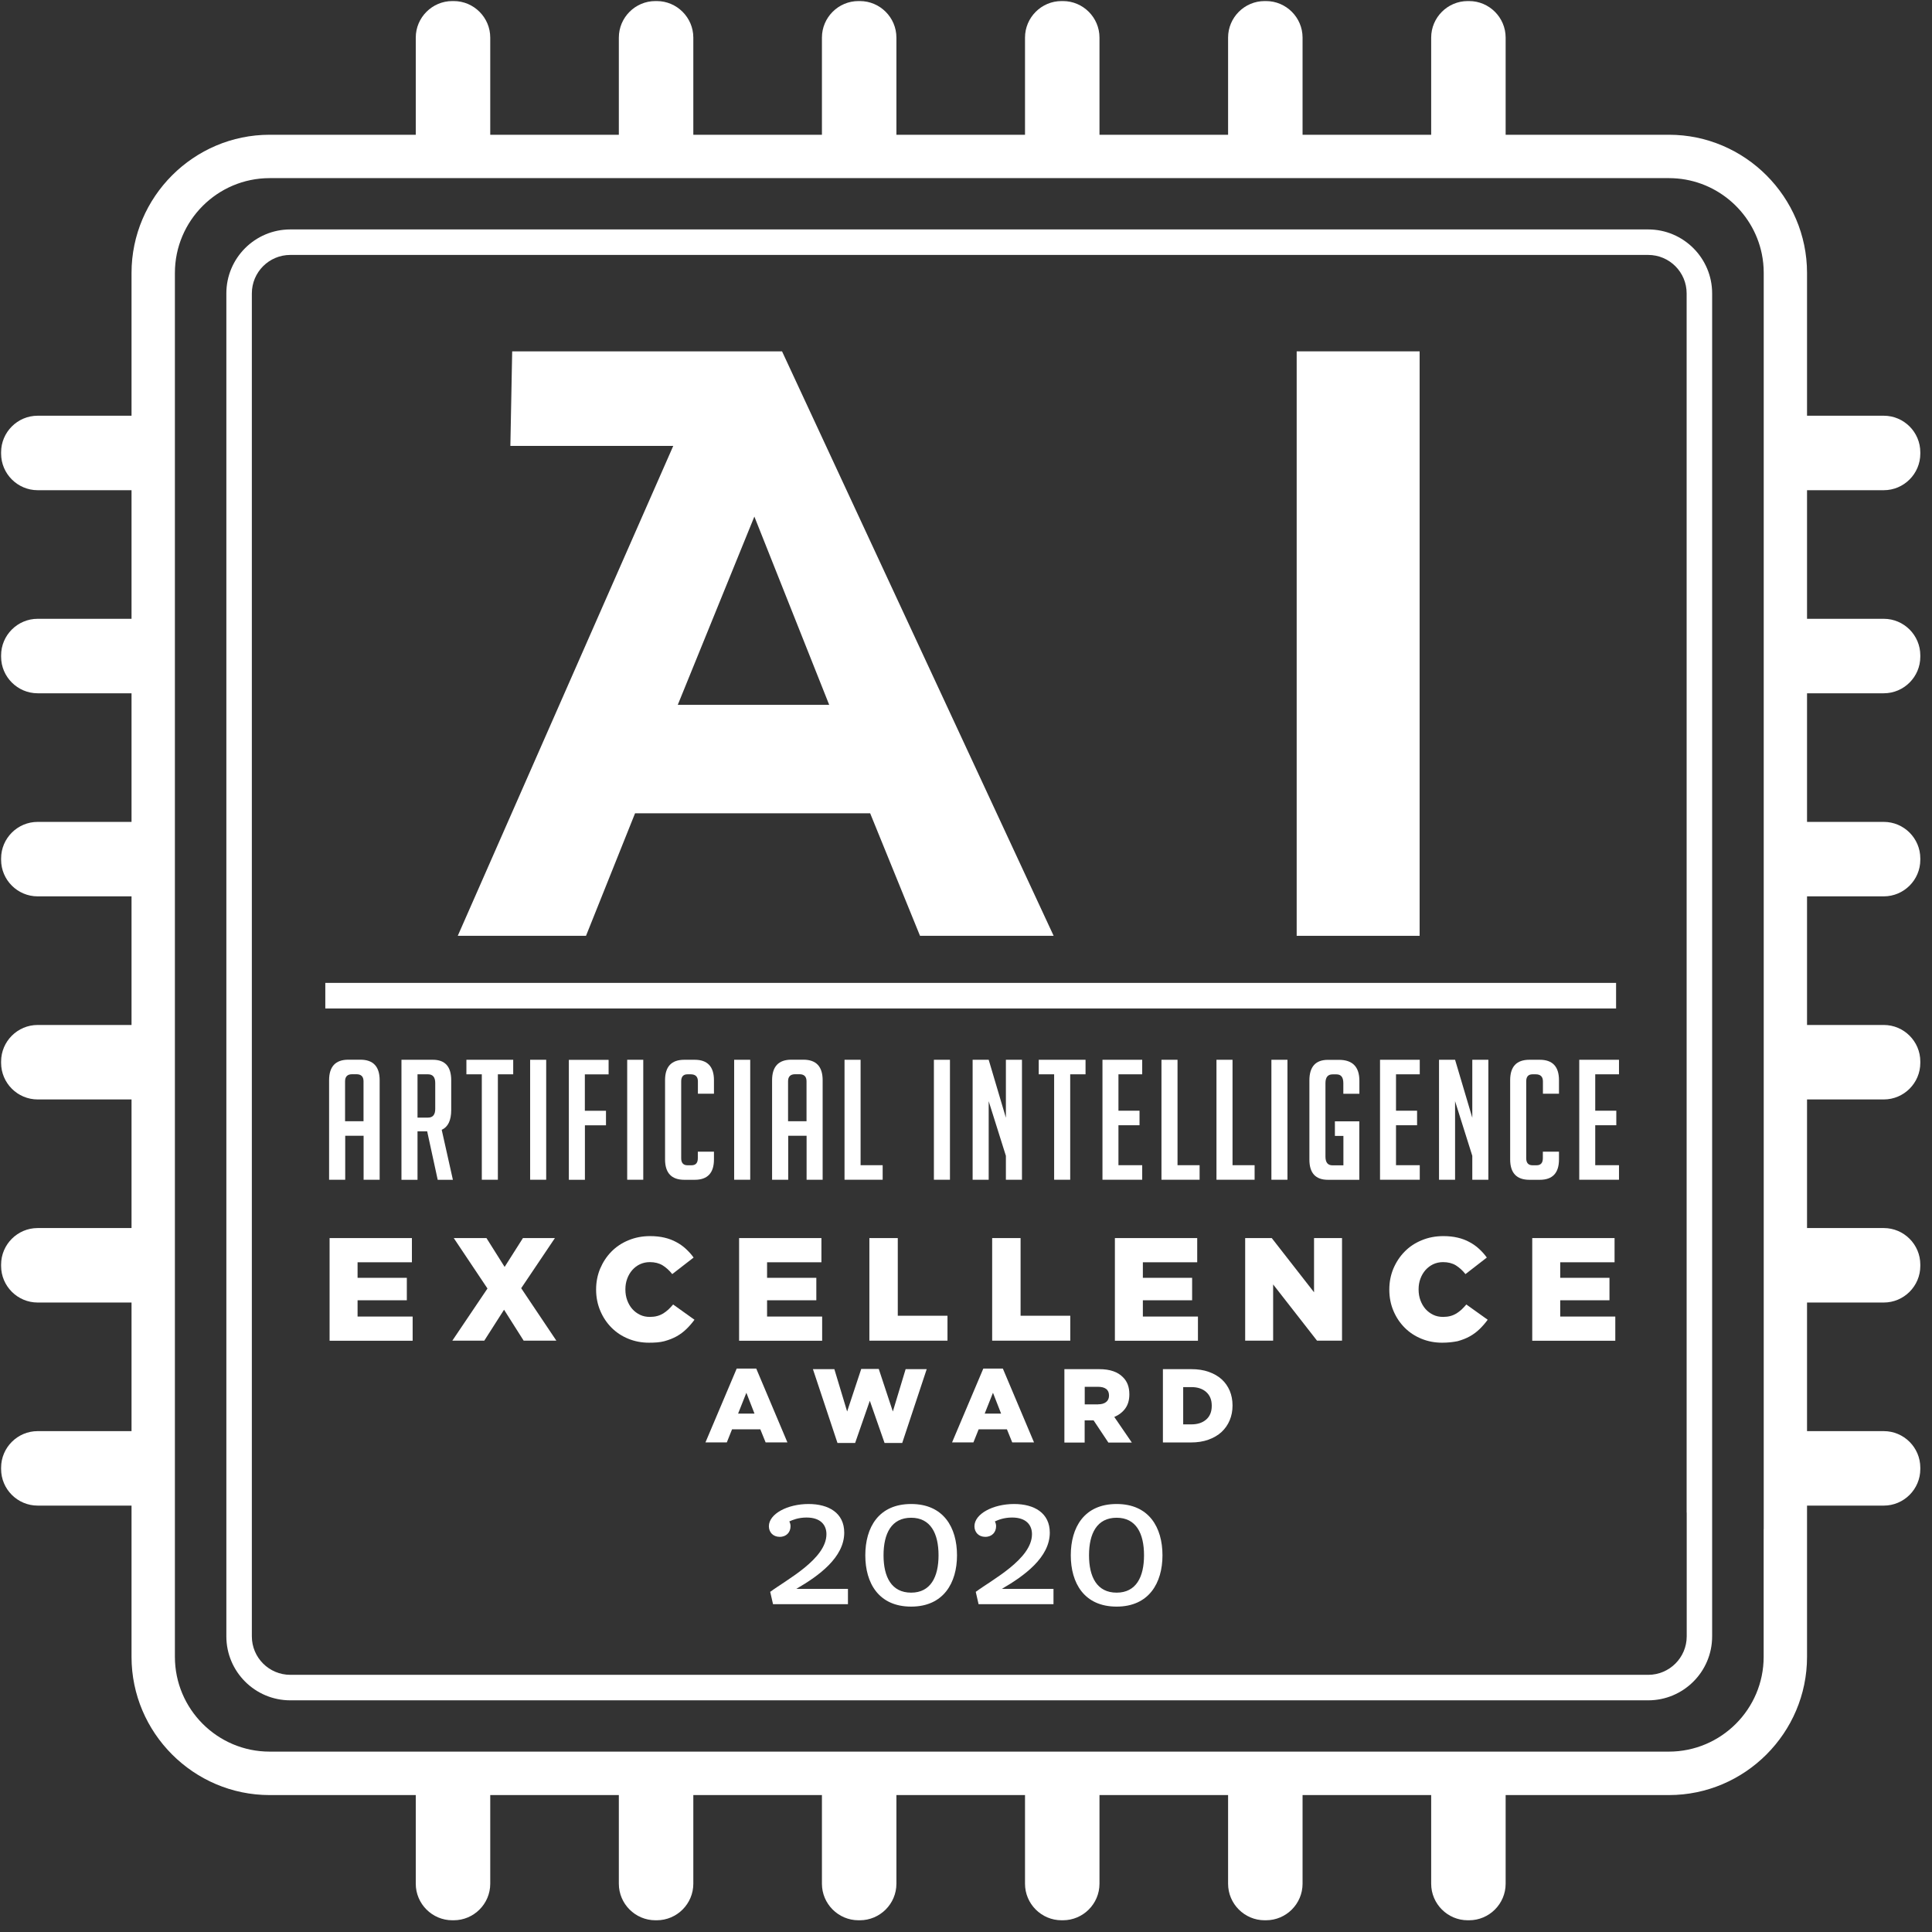 <svg width="151" height="151" viewBox="0 0 151 151" fill="none" xmlns="http://www.w3.org/2000/svg">
<rect x="0" y="0" width="151" height="151" fill="#333333" stroke="none"/>
<path fill-rule="evenodd" clip-rule="evenodd" d="M35.46 0.083C37.033 0.083 38.316 1.366 38.316 2.939V10.532H48.367V2.939C48.367 1.366 49.651 0.083 51.224 0.083H51.332C52.899 0.083 54.188 1.366 54.188 2.939V10.532H64.24V2.939C64.24 1.366 65.523 0.083 67.096 0.083H67.204C68.777 0.083 70.061 1.366 70.061 2.939V10.532H80.112V2.939C80.112 1.366 81.395 0.083 82.968 0.083H83.076C84.649 0.083 85.933 1.366 85.933 2.939V10.532H95.984V2.939C95.984 1.366 97.268 0.083 98.841 0.083H98.949C100.522 0.083 101.805 1.366 101.805 2.939V10.532H111.857V2.939C111.857 1.366 113.14 0.083 114.713 0.083H114.821C116.394 0.083 117.677 1.366 117.677 2.939V10.532H130.438C136.378 10.532 141.233 15.393 141.233 21.333V32.492H147.23C148.803 32.492 150.086 33.775 150.086 35.348V35.456C150.086 37.029 148.803 38.313 147.23 38.313H141.233V48.364H147.23C148.803 48.364 150.086 49.648 150.086 51.221V51.329C150.086 52.902 148.803 54.185 147.23 54.185H141.233V64.237H147.23C148.803 64.237 150.086 65.52 150.086 67.093V67.201C150.086 68.774 148.803 70.057 147.23 70.057H141.233V80.109H147.23C148.803 80.109 150.086 81.392 150.086 82.965V83.073C150.086 84.646 148.803 85.93 147.23 85.93H141.233V95.981H147.23C148.803 95.981 150.086 97.264 150.086 98.837V98.945C150.086 100.518 148.803 101.802 147.23 101.802H141.233V111.853H147.23C148.803 111.853 150.086 113.137 150.086 114.71V114.818C150.086 116.391 148.803 117.674 147.23 117.674H141.233V118.816V119.52V129.497C141.233 135.437 136.378 140.298 130.438 140.298H117.677V147.227C117.677 148.8 116.394 150.083 114.821 150.083H114.713C113.14 150.083 111.857 148.8 111.857 147.227V140.298H101.805V147.227C101.805 148.8 100.522 150.083 98.949 150.083H98.841C97.268 150.083 95.984 148.8 95.984 147.227V140.298H85.933V147.227C85.933 148.8 84.649 150.083 83.076 150.083H82.968C81.395 150.083 80.112 148.8 80.112 147.227V140.298H70.061V147.227C70.061 148.8 68.777 150.083 67.204 150.083H67.096C65.523 150.083 64.24 148.8 64.24 147.227V140.298H54.188V147.227C54.188 148.8 52.905 150.083 51.332 150.083H51.224C49.651 150.083 48.367 148.8 48.367 147.227V140.298H38.316V147.227C38.316 148.8 37.033 150.083 35.46 150.083H35.352C33.779 150.083 32.495 148.8 32.495 147.227V140.298H21.075C15.135 140.298 10.28 135.437 10.28 129.497V119.52V118.816V117.674H2.943C1.37 117.674 0.086 116.391 0.086 114.818V114.71C0.086 113.137 1.37 111.853 2.943 111.853H10.28V101.802H2.943C1.37 101.802 0.086 100.518 0.086 98.945V98.837C0.086 97.264 1.37 95.981 2.943 95.981H10.28V85.93H2.943C1.37 85.93 0.086 84.646 0.086 83.073V82.965C0.086 81.392 1.37 80.109 2.943 80.109H10.28V70.057H2.943C1.37 70.057 0.086 68.774 0.086 67.201V67.093C0.086 65.52 1.37 64.237 2.943 64.237H10.28V54.185H2.943C1.37 54.185 0.086 52.896 0.086 51.329V51.221C0.086 49.648 1.37 48.364 2.943 48.364H10.28V38.313H2.943C1.37 38.313 0.086 37.024 0.086 35.456V35.348C0.086 33.775 1.37 32.492 2.943 32.492H10.28V21.333C10.28 15.393 15.135 10.532 21.075 10.532H32.495V2.939C32.495 1.366 33.779 0.083 35.352 0.083H35.46ZM13.67 129.492L13.67 119.514V118.81V21.333C13.67 17.25 16.992 13.922 21.075 13.922L130.438 13.922C134.015 13.922 137.006 16.466 137.698 19.841C137.797 20.323 137.848 20.822 137.848 21.333V32.492V38.313V48.364V54.185V64.237V70.057V80.109V85.93V95.981V101.802V111.853V117.674V118.816V119.514H137.843V129.492C137.843 133.575 134.521 136.902 130.432 136.902H117.592H111.942H101.72H96.07H85.847H80.197H69.975H64.325H54.103H48.453H38.231H32.581H21.075C16.992 136.902 13.67 133.58 13.67 129.492Z" fill="white"/>
<path d="M128.819 17.932H22.688C19.934 17.932 17.691 20.169 17.691 22.929V32.611V118.214V127.896C17.691 130.65 19.928 132.893 22.688 132.893H128.819C131.573 132.893 133.816 130.656 133.816 127.896V118.214V32.611V22.929C133.816 20.175 131.573 17.932 128.819 17.932ZM131.829 118.214V127.896C131.829 129.554 130.477 130.9 128.825 130.9H22.688C21.03 130.9 19.684 129.554 19.684 127.896V118.214V32.611V22.929C19.684 21.271 21.03 19.925 22.688 19.925H128.819C130.477 19.925 131.823 21.271 131.823 22.929V32.611V118.214H131.829Z" fill="white"/>
<path d="M26.976 92.205H25.721V84.43C25.721 83.363 26.22 82.823 27.225 82.823H28.168C29.168 82.823 29.673 83.357 29.673 84.43V92.205H28.418V88.769H26.981V92.205H26.976ZM28.412 87.633V84.51C28.412 84.146 28.23 83.959 27.861 83.959H27.521C27.157 83.959 26.97 84.141 26.97 84.51V87.633H28.412Z" fill="white"/>
<path d="M31.377 82.829H33.83C34.789 82.829 35.266 83.363 35.266 84.436V86.748C35.266 87.565 35.017 88.082 34.523 88.303L35.397 92.21H34.21L33.387 88.423H32.632V92.21H31.377V82.829ZM32.632 87.349H33.455C33.83 87.349 34.017 87.122 34.017 86.668V84.646C34.017 84.192 33.83 83.965 33.455 83.965H32.632V87.349Z" fill="white"/>
<path d="M38.912 83.965V92.205H37.657V83.965H36.453V82.829H40.111V83.965H38.912Z" fill="white"/>
<path d="M41.434 92.205V82.829H42.689V92.205H41.434Z" fill="white"/>
<path d="M47.362 86.815V87.951H45.715V92.21H44.46V82.835H47.567V83.97H45.71V86.815H47.362Z" fill="white"/>
<path d="M49.02 92.205V82.829H50.276V92.205H49.02Z" fill="white"/>
<path d="M55.801 90.013V90.615C55.801 91.677 55.301 92.21 54.296 92.21H53.484C52.485 92.21 51.979 91.677 51.979 90.615V84.425C51.979 83.363 52.479 82.829 53.484 82.829H54.296C55.296 82.829 55.801 83.363 55.801 84.425V85.481H54.546V84.516C54.546 84.152 54.359 83.965 53.984 83.965H53.734C53.405 83.965 53.24 84.147 53.24 84.516V90.524C53.24 90.887 53.405 91.075 53.734 91.075H54.046C54.376 91.075 54.54 90.893 54.54 90.524V90.013H55.801Z" fill="white"/>
<path d="M57.38 92.205V82.829H58.635V92.205H57.38Z" fill="white"/>
<path d="M61.599 92.205H60.344V84.43C60.344 83.363 60.844 82.823 61.849 82.823H62.792C63.791 82.823 64.296 83.357 64.296 84.43V92.205H63.041V88.769H61.605V92.205H61.599ZM63.036 87.633V84.51C63.036 84.146 62.854 83.959 62.485 83.959H62.144C61.781 83.959 61.593 84.141 61.593 84.51V87.633H63.036Z" fill="white"/>
<path d="M68.982 92.205H66.006V82.829H67.261V91.069H68.987V92.205H68.982Z" fill="white"/>
<path d="M72.991 92.205V82.829H74.246V92.205H72.991Z" fill="white"/>
<path d="M78.618 87.361V82.829H79.874V92.205H78.618V90.337L77.273 86.066V92.205H76.018V82.829H77.273L78.618 87.361Z" fill="white"/>
<path d="M83.644 83.965V92.205H82.389V83.965H81.185V82.829H84.843V83.965H83.644Z" fill="white"/>
<path d="M86.166 92.205V82.829H89.272V83.965H87.415V86.81H89.062V87.946H87.415V91.069H89.272V92.205H86.166Z" fill="white"/>
<path d="M93.753 92.205H90.777V82.829H92.032V91.069H93.758V92.205H93.753Z" fill="white"/>
<path d="M98.051 92.205H95.076V82.829H96.331V91.069H98.057V92.205H98.051Z" fill="white"/>
<path d="M99.369 92.205V82.829H100.624V92.205H99.369Z" fill="white"/>
<path d="M104.332 88.775V87.639H106.24V92.21H103.787C102.822 92.21 102.339 91.682 102.339 90.632V84.442C102.339 83.374 102.822 82.835 103.787 82.835H104.65C105.712 82.835 106.246 83.38 106.246 84.47V85.487H104.991V84.652C104.991 84.197 104.815 83.97 104.457 83.97H104.145C103.781 83.97 103.594 84.197 103.594 84.652V90.399C103.594 90.853 103.776 91.08 104.145 91.08H104.997V88.78H104.332V88.775Z" fill="white"/>
<path d="M107.859 92.205V82.829H110.965V83.965H109.108V86.81H110.755V87.946H109.108V91.069H110.965V92.205H107.859Z" fill="white"/>
<path d="M115.071 87.361V82.829H116.326V92.205H115.071V90.337L113.725 86.066V92.205H112.47V82.829H113.725L115.071 87.361Z" fill="white"/>
<path d="M121.846 90.013V90.615C121.846 91.677 121.346 92.21 120.346 92.21H119.534C118.535 92.21 118.03 91.677 118.03 90.615V84.425C118.03 83.363 118.529 82.829 119.534 82.829H120.346C121.346 82.829 121.846 83.363 121.846 84.425V85.481H120.591V84.516C120.591 84.152 120.403 83.965 120.028 83.965H119.779C119.449 83.965 119.285 84.147 119.285 84.516V90.524C119.285 90.887 119.449 91.075 119.779 91.075H120.091C120.42 91.075 120.585 90.893 120.585 90.524V90.013H121.846Z" fill="white"/>
<path d="M123.43 92.205V82.829H126.536V83.965H124.679V86.81H126.326V87.946H124.679V91.069H126.536V92.205H123.43Z" fill="white"/>
<path d="M25.76 96.765H32.194V98.656H27.947V99.871H31.797V101.626H27.947V102.898H32.251V104.789H25.76V96.765Z" fill="white"/>
<path d="M38.1 100.706L35.465 96.765H38.021L39.44 99.019L40.871 96.765H43.37L40.735 100.683L43.484 104.783H40.928L39.395 102.364L37.85 104.783H35.352L38.1 100.706Z" fill="white"/>
<path d="M50.724 104.942C50.151 104.942 49.611 104.84 49.111 104.635C48.606 104.431 48.169 104.141 47.8 103.772C47.431 103.403 47.135 102.966 46.919 102.455C46.704 101.949 46.59 101.393 46.59 100.802V100.78C46.59 100.2 46.698 99.655 46.908 99.15C47.124 98.644 47.413 98.201 47.788 97.821C48.163 97.44 48.606 97.145 49.123 96.935C49.64 96.719 50.202 96.611 50.809 96.611C51.224 96.611 51.593 96.651 51.934 96.731C52.269 96.81 52.575 96.924 52.854 97.077C53.132 97.225 53.382 97.401 53.609 97.611C53.836 97.821 54.035 98.042 54.211 98.287L52.541 99.581C52.314 99.292 52.059 99.065 51.786 98.894C51.514 98.73 51.179 98.644 50.792 98.644C50.508 98.644 50.253 98.701 50.02 98.809C49.787 98.917 49.589 99.07 49.418 99.263C49.248 99.456 49.117 99.678 49.021 99.939C48.924 100.2 48.879 100.473 48.879 100.763V100.785C48.879 101.081 48.924 101.364 49.021 101.626C49.117 101.887 49.248 102.114 49.418 102.307C49.589 102.5 49.787 102.648 50.02 102.761C50.253 102.875 50.508 102.926 50.792 102.926C50.997 102.926 51.19 102.903 51.36 102.858C51.531 102.813 51.69 102.744 51.832 102.659C51.974 102.574 52.104 102.466 52.235 102.353C52.36 102.233 52.485 102.103 52.61 101.955L54.279 103.148C54.086 103.409 53.882 103.647 53.654 103.869C53.427 104.09 53.172 104.283 52.888 104.442C52.604 104.601 52.28 104.726 51.928 104.823C51.576 104.919 51.167 104.942 50.724 104.942Z" fill="white"/>
<path d="M57.766 96.765H64.2V98.656H59.952V99.871H63.802V101.626H59.952V102.898H64.257V104.789H57.766V96.765Z" fill="white"/>
<path d="M67.948 96.765H70.168V102.835H74.053V104.783H67.948V96.765Z" fill="white"/>
<path d="M77.545 96.765H79.766V102.835H83.65V104.783H77.545V96.765Z" fill="white"/>
<path d="M87.137 96.765H93.571V98.656H89.323V99.871H93.173V101.626H89.323V102.898H93.628V104.789H87.137V96.765Z" fill="white"/>
<path d="M97.319 96.765H99.397L102.702 101.001V96.765H104.889V104.783H102.935L99.505 100.388V104.783H97.319V96.765Z" fill="white"/>
<path d="M112.714 104.942C112.14 104.942 111.601 104.84 111.101 104.635C110.596 104.431 110.158 104.141 109.789 103.772C109.42 103.403 109.125 102.966 108.909 102.455C108.693 101.949 108.585 101.393 108.585 100.802V100.78C108.585 100.2 108.693 99.655 108.903 99.15C109.119 98.644 109.409 98.201 109.784 97.821C110.158 97.44 110.601 97.145 111.118 96.935C111.635 96.719 112.197 96.611 112.805 96.611C113.219 96.611 113.588 96.651 113.929 96.731C114.27 96.81 114.571 96.924 114.849 97.077C115.127 97.225 115.377 97.401 115.604 97.611C115.832 97.821 116.03 98.042 116.206 98.287L114.537 99.581C114.31 99.292 114.054 99.065 113.782 98.894C113.509 98.73 113.174 98.644 112.788 98.644C112.504 98.644 112.248 98.701 112.015 98.809C111.783 98.923 111.584 99.07 111.413 99.263C111.243 99.456 111.113 99.678 111.016 99.939C110.919 100.2 110.874 100.473 110.874 100.763V100.785C110.874 101.081 110.919 101.364 111.016 101.626C111.113 101.887 111.243 102.114 111.413 102.307C111.584 102.5 111.783 102.648 112.015 102.761C112.248 102.875 112.504 102.926 112.788 102.926C112.992 102.926 113.185 102.903 113.356 102.858C113.526 102.813 113.685 102.744 113.827 102.659C113.969 102.574 114.1 102.466 114.23 102.353C114.355 102.233 114.48 102.103 114.605 101.955L116.275 103.148C116.081 103.409 115.877 103.647 115.65 103.869C115.423 104.09 115.167 104.283 114.883 104.442C114.599 104.601 114.276 104.726 113.924 104.823C113.554 104.897 113.157 104.942 112.714 104.942Z" fill="white"/>
<path d="M119.756 96.765H126.19V98.656H121.942V99.871H125.792V101.626H121.942V102.898H126.247V104.789H119.756V96.765Z" fill="white"/>
<path d="M57.579 106.964H59.106L61.542 112.734H59.839L59.424 111.711H57.215L56.806 112.734H55.137L57.579 106.964ZM58.97 110.485L58.334 108.855L57.687 110.485H58.97Z" fill="white"/>
<path d="M63.536 107.009H65.211L66.21 110.32L67.312 106.992H68.681L69.782 110.32L70.782 107.009H72.429L70.515 112.779H69.135L67.982 109.48L66.835 112.779H65.455L63.536 107.009Z" fill="white"/>
<path d="M76.853 106.964H78.38L80.816 112.734H79.113L78.698 111.711H76.489L76.08 112.734H74.411L76.853 106.964ZM78.244 110.485L77.608 108.855L76.96 110.485H78.244Z" fill="white"/>
<path d="M83.19 107.009H85.899C86.342 107.009 86.716 107.066 87.017 107.174C87.324 107.282 87.568 107.435 87.761 107.634C88.102 107.963 88.267 108.406 88.267 108.968V108.986C88.267 109.428 88.159 109.792 87.949 110.082C87.739 110.371 87.449 110.593 87.091 110.746L88.46 112.745H86.626L85.473 111.013H85.456H84.774V112.745H83.19V107.009ZM85.825 109.758C86.097 109.758 86.308 109.695 86.455 109.576C86.603 109.457 86.677 109.286 86.677 109.082V109.065C86.677 108.838 86.603 108.667 86.45 108.554C86.296 108.44 86.086 108.389 85.819 108.389H84.78V109.764H85.825V109.758Z" fill="white"/>
<path d="M90.89 107.009H93.099C93.611 107.009 94.07 107.077 94.468 107.219C94.871 107.361 95.206 107.554 95.484 107.804C95.757 108.054 95.967 108.355 96.115 108.702C96.257 109.048 96.331 109.428 96.331 109.843V109.86C96.331 110.275 96.257 110.655 96.109 111.007C95.962 111.359 95.751 111.66 95.473 111.921C95.195 112.177 94.854 112.376 94.445 112.523C94.036 112.671 93.576 112.739 93.065 112.739H90.89V107.009ZM93.122 111.325C93.599 111.325 93.98 111.2 94.269 110.95C94.559 110.701 94.707 110.343 94.707 109.877V109.86C94.707 109.4 94.559 109.048 94.269 108.792C93.98 108.537 93.594 108.412 93.122 108.412H92.475V111.325H93.122Z" fill="white"/>
<path d="M25.425 77.82H126.309" stroke="white" stroke-width="2" stroke-miterlimit="10"/>
<path d="M60.197 124.415C61.463 123.472 64.592 121.854 64.592 119.906C64.592 119.208 64.155 118.606 63.036 118.606C62.389 118.606 61.934 118.799 61.69 118.912C61.752 119.026 61.786 119.139 61.786 119.287C61.786 119.741 61.48 120.116 60.94 120.116C60.407 120.116 60.094 119.741 60.094 119.287C60.094 118.327 61.537 117.549 63.195 117.549C64.768 117.549 65.983 118.248 65.983 119.787C65.983 121.718 64.007 123.16 62.235 124.182H66.273V125.38H60.418L60.197 124.415Z" fill="white"/>
<path d="M67.63 121.559C67.63 119.384 68.669 117.549 71.213 117.549C73.746 117.549 74.797 119.384 74.797 121.559C74.797 123.716 73.74 125.568 71.213 125.568C68.664 125.568 67.63 123.716 67.63 121.559ZM73.354 121.559C73.354 119.855 72.735 118.623 71.213 118.623C69.674 118.623 69.055 119.855 69.055 121.559C69.055 123.245 69.674 124.477 71.213 124.477C72.735 124.477 73.354 123.245 73.354 121.559Z" fill="white"/>
<path d="M76.262 124.415C77.528 123.472 80.657 121.854 80.657 119.906C80.657 119.208 80.22 118.606 79.101 118.606C78.454 118.606 78 118.799 77.755 118.912C77.818 119.026 77.852 119.139 77.852 119.287C77.852 119.741 77.545 120.116 77.006 120.116C76.472 120.116 76.16 119.741 76.16 119.287C76.16 118.327 77.602 117.549 79.26 117.549C80.833 117.549 82.049 118.248 82.049 119.787C82.049 121.718 80.067 123.16 78.301 124.182H82.338V125.38H76.483L76.262 124.415Z" fill="white"/>
<path d="M83.69 121.559C83.69 119.384 84.729 117.549 87.273 117.549C89.806 117.549 90.856 119.384 90.856 121.559C90.856 123.716 89.8 125.568 87.273 125.568C84.729 125.568 83.69 123.716 83.69 121.559ZM89.414 121.559C89.414 119.855 88.801 118.623 87.273 118.623C85.734 118.623 85.115 119.855 85.115 121.559C85.115 123.245 85.734 124.477 87.273 124.477C88.801 124.477 89.414 123.245 89.414 121.559Z" fill="white"/>
<path d="M45.801 73.141H35.778L52.621 34.849H39.889L40.031 27.46H61.122L82.35 73.141H71.906L68.01 63.566H49.634L45.801 73.141ZM58.959 40.374L52.973 55.088H64.808L58.959 40.374Z" fill="white"/>
<path d="M101.345 27.46H110.954V73.141H101.345V27.46Z" fill="white"/>
</svg>
